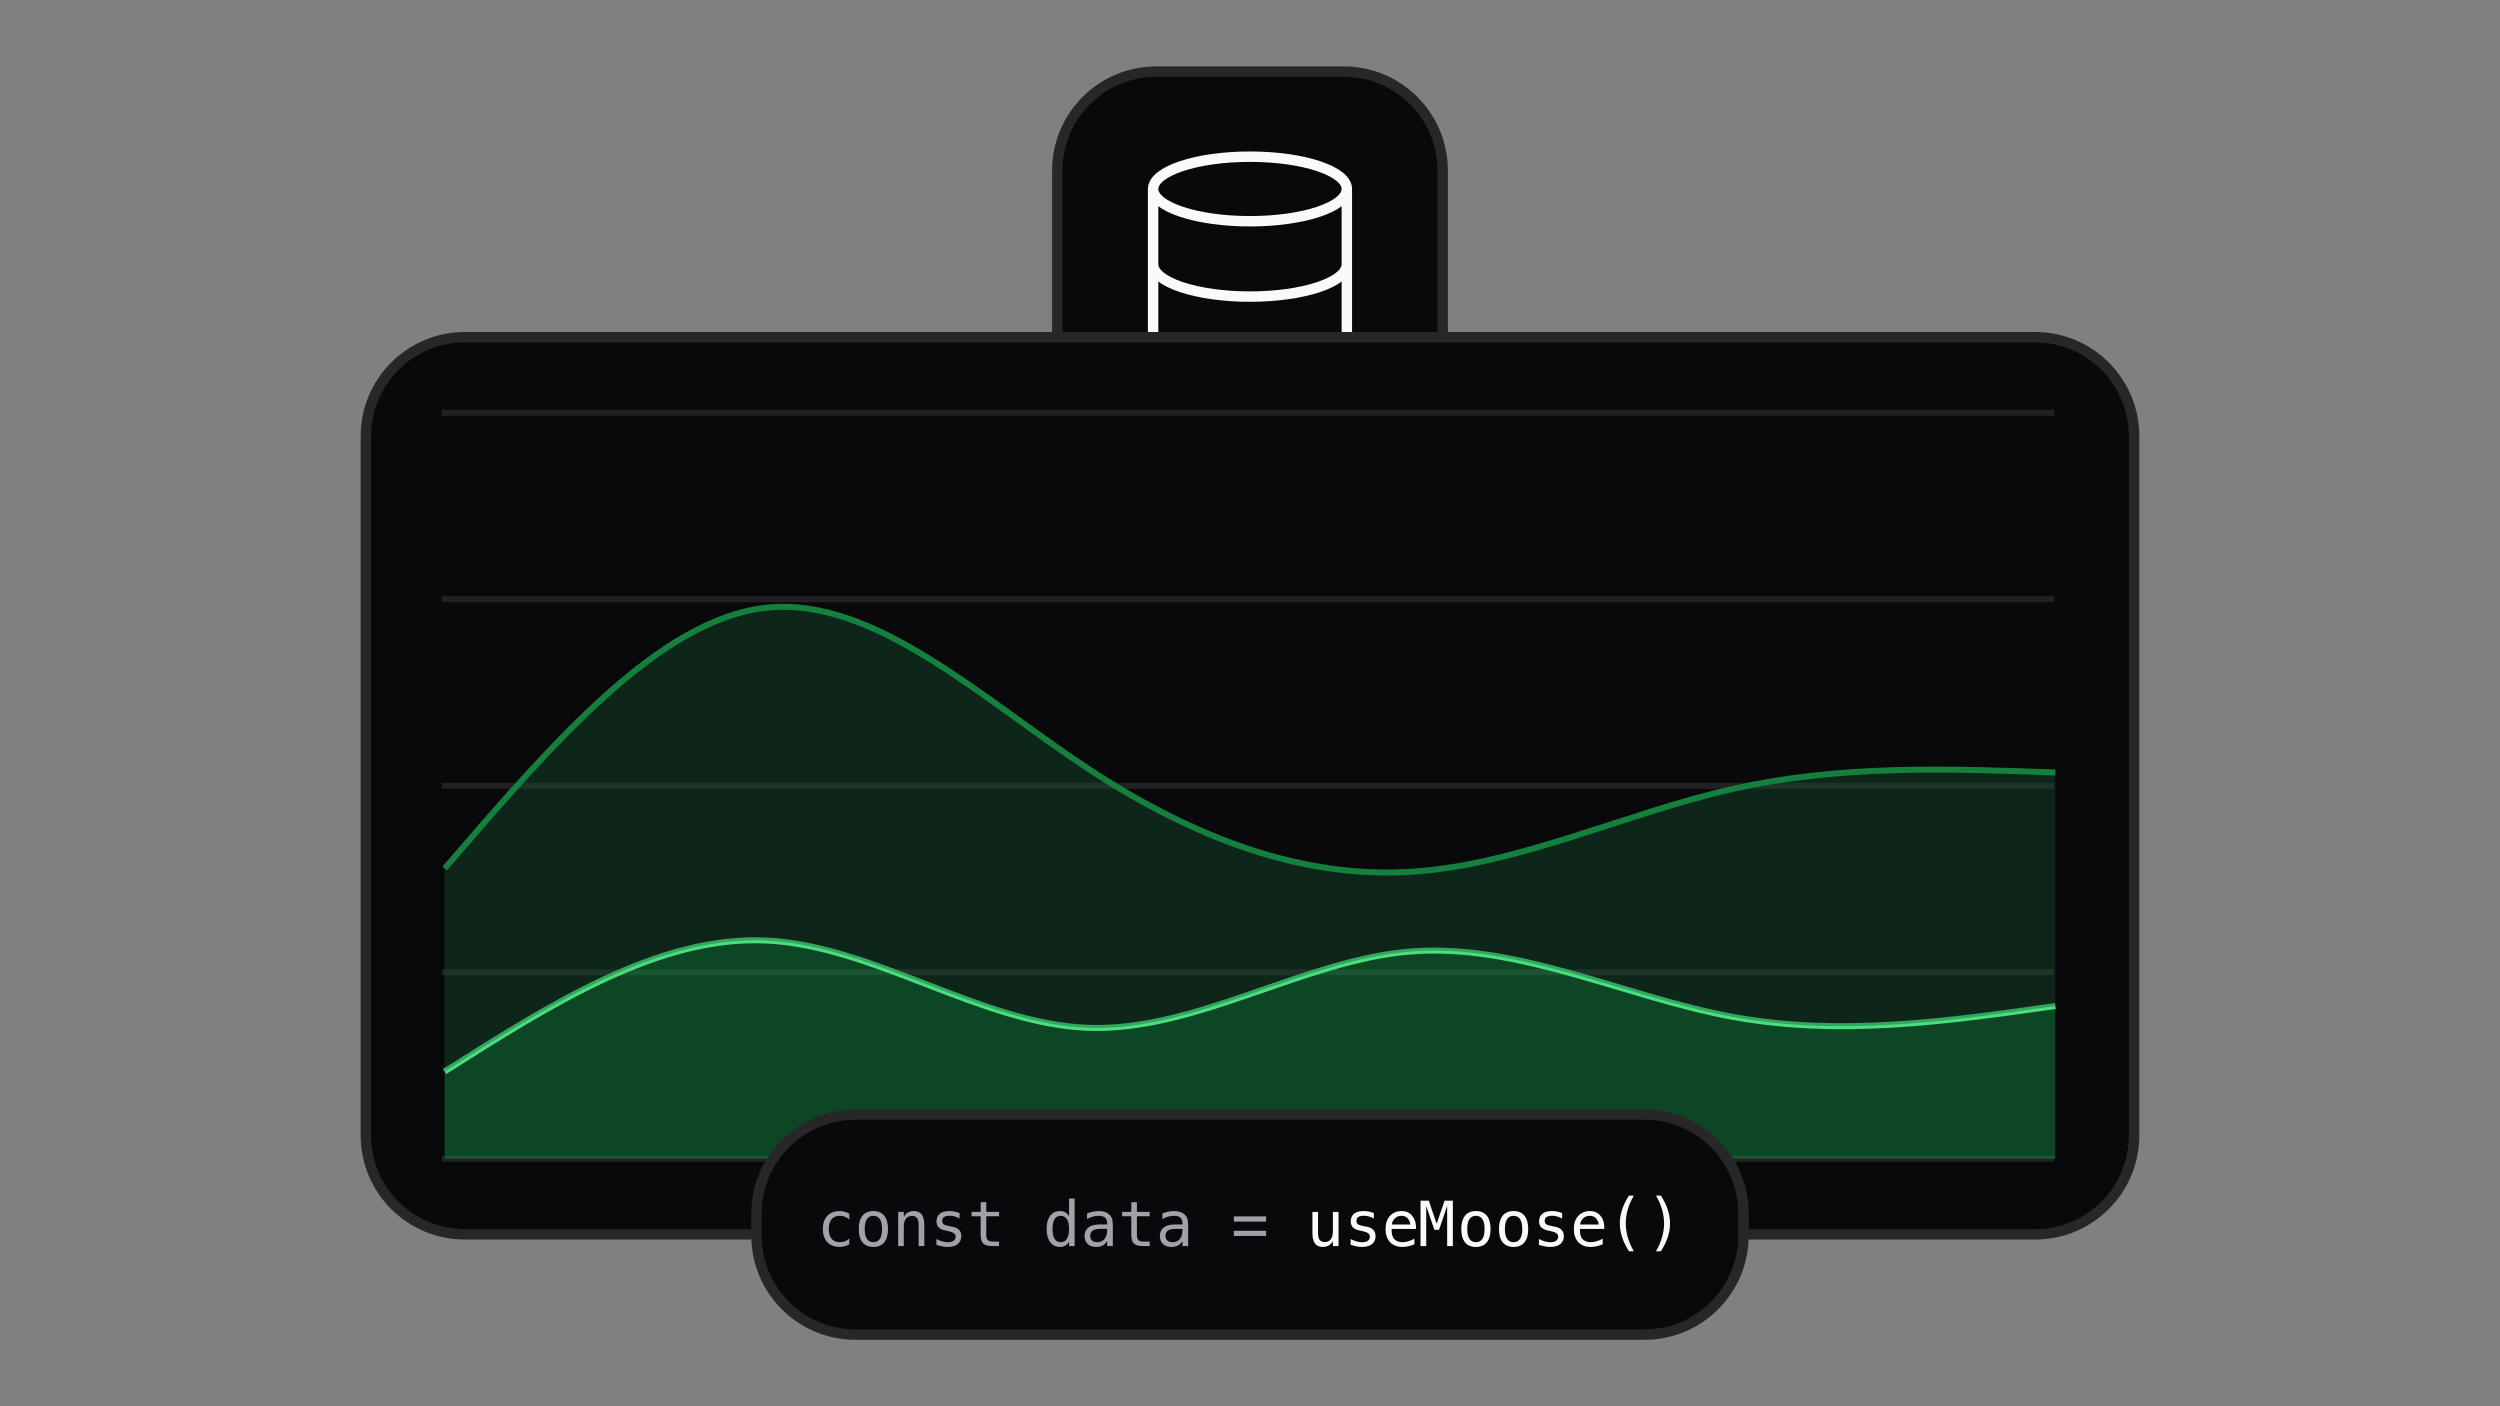 <svg xmlns="http://www.w3.org/2000/svg" fill="none" viewBox="0 0 1920 1080" height="1080" width="1920">
<rect x="0" y="0" width="1920" height="1080" fill="#808080" stroke="none"/>
<g clip-path="url(#clip0_4425_24273)">
<path fill="#09090B" d="M812 131C812 89.026 846.026 55 888 55H1031.97C1073.95 55 1107.97 89.026 1107.97 131V274.973C1107.97 316.946 1073.95 350.973 1031.97 350.973H888C846.026 350.973 812 316.946 812 274.973V131Z"></path>
<path stroke-width="8" stroke="#27272A" d="M812 131C812 89.026 846.026 55 888 55H1031.97C1073.95 55 1107.97 89.026 1107.97 131V274.973C1107.97 316.946 1073.95 350.973 1031.97 350.973H888C846.026 350.973 812 316.946 812 274.973V131Z"></path>
<path stroke-linejoin="round" stroke-linecap="round" stroke-width="8" stroke="#FAFAFA" d="M1034.38 145.128C1034.38 158.822 1001.07 169.924 959.986 169.924C918.902 169.924 885.597 158.822 885.597 145.128M1034.38 145.128C1034.38 131.433 1001.07 120.331 959.986 120.331C918.902 120.331 885.597 131.433 885.597 145.128M1034.38 145.128V260.845C1034.38 267.421 1026.54 273.729 1012.59 278.379C998.637 283.029 979.716 285.642 959.986 285.642C940.257 285.642 921.336 283.029 907.385 278.379C893.434 273.729 885.597 267.421 885.597 260.845V145.128M885.597 202.986C885.597 209.563 893.434 215.87 907.385 220.52C921.336 225.17 940.257 227.783 959.986 227.783C979.716 227.783 998.637 225.17 1012.59 220.52C1026.54 215.87 1034.38 209.563 1034.38 202.986"></path>
<path fill="#09090B" d="M280.986 334.973C280.986 292.999 315.013 258.973 356.986 258.973H1562.99C1604.96 258.973 1638.99 292.999 1638.99 334.973V871.973C1638.99 913.946 1604.96 947.973 1562.99 947.973H356.986C315.013 947.973 280.986 913.946 280.986 871.973V334.973Z"></path>
<path stroke-width="8" stroke="#27272A" d="M280.986 334.973C280.986 292.999 315.013 258.973 356.986 258.973H1562.99C1604.96 258.973 1638.99 292.999 1638.99 334.973V871.973C1638.99 913.946 1604.96 947.973 1562.99 947.973H356.986C315.013 947.973 280.986 913.946 280.986 871.973V334.973Z"></path>
<path stroke-width="4.608" stroke="#27272A" d="M339.337 316.973H1577.55" opacity="0.8"></path>
<path stroke-width="4.608" stroke="#27272A" d="M339.337 460.212H1577.55" opacity="0.8"></path>
<path stroke-width="4.608" stroke="#27272A" d="M339.337 603.451H1577.55" opacity="0.8"></path>
<path stroke-width="4.608" stroke="#27272A" d="M339.337 746.689H1577.55" opacity="0.8"></path>
<path stroke-width="4.608" stroke="#27272A" d="M339.337 889.929H1577.55" opacity="0.8"></path>
<path fill="#16A34A" d="M341.493 822.92C423.957 770.625 506.425 718.329 588.889 722.341C671.353 726.35 753.821 786.666 836.285 789.393C918.749 792.12 1001.22 737.258 1083.68 730.721C1166.15 724.186 1248.61 765.972 1331.08 781.01C1413.54 796.051 1496.01 784.341 1578.47 772.631V889.972C1496.01 889.972 1413.54 889.972 1331.08 889.972C1248.61 889.972 1166.15 889.972 1083.68 889.972C1001.22 889.972 918.749 889.972 836.285 889.972C753.821 889.972 671.353 889.972 588.889 889.972C506.425 889.972 423.957 889.972 341.493 889.972V822.92Z" opacity="0.4"></path>
<path stroke-width="4.608" stroke="#4ADE80" d="M341.493 822.92C423.957 770.625 506.425 718.329 588.889 722.341C671.353 726.35 753.821 786.666 836.285 789.393C918.749 792.12 1001.22 737.258 1083.68 730.721C1166.15 724.186 1248.61 765.972 1331.08 781.01C1413.54 796.051 1496.01 784.341 1578.47 772.631"></path>
<path fill="#14532D" d="M341.493 667.023C423.957 571.185 506.425 475.35 588.889 466.7C671.353 458.053 753.821 536.594 836.285 590.749C918.749 644.904 1001.22 674.67 1083.68 669.537C1166.15 664.402 1248.61 624.366 1331.08 605.836C1413.54 587.307 1496.01 590.287 1578.47 593.264V772.631C1496.01 784.341 1413.54 796.052 1331.08 781.011C1248.61 765.973 1166.15 724.186 1083.68 730.721C1001.22 737.259 918.749 792.121 836.285 789.393C753.821 786.666 671.353 726.35 588.889 722.341C506.425 718.33 423.957 770.625 341.493 822.921V667.023Z" opacity="0.4"></path>
<path stroke-width="4.608" stroke="#15803D" d="M341.493 667.023C423.957 571.185 506.425 475.35 588.889 466.7C671.353 458.053 753.821 536.594 836.285 590.749C918.749 644.904 1001.22 674.67 1083.68 669.537C1166.15 664.402 1248.61 624.366 1331.08 605.836C1413.54 587.307 1496.01 590.287 1578.47 593.264"></path>
<path fill="#09090B" d="M580.986 931.973C580.986 889.999 615.013 855.973 656.986 855.973H1262.99C1304.96 855.973 1338.99 889.999 1338.99 931.973V948.973C1338.99 990.946 1304.96 1024.97 1262.99 1024.97H656.986C615.013 1024.97 580.986 990.946 580.986 948.973V931.973Z"></path>
<path stroke-width="8" stroke="#27272A" d="M580.986 931.973C580.986 889.999 615.013 855.973 656.986 855.973H1262.99C1304.96 855.973 1338.99 889.999 1338.99 931.973V948.973C1338.99 990.946 1304.96 1024.97 1262.99 1024.97H656.986C615.013 1024.97 580.986 990.946 580.986 948.973V931.973Z"></path>
<path fill="#A1A1AA" d="M652.252 955.637C651.096 956.309 649.9 956.809 648.666 957.137C647.447 957.48 646.197 957.652 644.916 957.652C640.853 957.652 637.674 956.434 635.377 953.996C633.096 951.559 631.955 948.184 631.955 943.871C631.955 939.559 633.096 936.184 635.377 933.746C637.674 931.309 640.853 930.09 644.916 930.09C646.182 930.09 647.416 930.254 648.619 930.582C649.822 930.91 651.033 931.418 652.252 932.105V936.629C651.111 935.613 649.963 934.879 648.807 934.426C647.666 933.973 646.369 933.746 644.916 933.746C642.213 933.746 640.135 934.621 638.682 936.371C637.228 938.121 636.502 940.621 636.502 943.871C636.502 947.105 637.228 949.605 638.682 951.371C640.15 953.121 642.228 953.996 644.916 953.996C646.416 953.996 647.76 953.77 648.947 953.316C650.135 952.848 651.236 952.129 652.252 951.16V955.637ZM670.744 933.746C668.557 933.746 666.9 934.598 665.775 936.301C664.65 938.004 664.088 940.527 664.088 943.871C664.088 947.199 664.65 949.723 665.775 951.441C666.9 953.145 668.557 953.996 670.744 953.996C672.947 953.996 674.611 953.145 675.736 951.441C676.861 949.723 677.424 947.199 677.424 943.871C677.424 940.527 676.861 938.004 675.736 936.301C674.611 934.598 672.947 933.746 670.744 933.746ZM670.744 930.09C674.385 930.09 677.166 931.27 679.088 933.629C681.025 935.988 681.994 939.402 681.994 943.871C681.994 948.355 681.033 951.777 679.111 954.137C677.189 956.48 674.4 957.652 670.744 957.652C667.103 957.652 664.322 956.48 662.4 954.137C660.478 951.777 659.518 948.355 659.518 943.871C659.518 939.402 660.478 935.988 662.4 933.629C664.322 931.27 667.103 930.09 670.744 930.09ZM709.861 940.707V956.973H705.525V940.707C705.525 938.348 705.111 936.613 704.283 935.504C703.455 934.395 702.158 933.84 700.393 933.84C698.377 933.84 696.822 934.559 695.728 935.996C694.65 937.418 694.111 939.465 694.111 942.137V956.973H689.799V930.723H694.111V934.66C694.877 933.16 695.916 932.027 697.228 931.262C698.541 930.48 700.096 930.09 701.893 930.09C704.564 930.09 706.557 930.973 707.869 932.738C709.197 934.488 709.861 937.145 709.861 940.707ZM736.955 931.637V935.855C735.721 935.137 734.478 934.598 733.228 934.238C731.978 933.879 730.705 933.699 729.408 933.699C727.455 933.699 725.994 934.02 725.025 934.66C724.072 935.285 723.596 936.246 723.596 937.543C723.596 938.715 723.955 939.59 724.674 940.168C725.393 940.746 727.182 941.309 730.041 941.855L731.775 942.184C733.916 942.59 735.533 943.402 736.627 944.621C737.736 945.84 738.291 947.426 738.291 949.379C738.291 951.973 737.369 954.004 735.525 955.473C733.682 956.926 731.119 957.652 727.838 957.652C726.541 957.652 725.182 957.512 723.76 957.23C722.338 956.965 720.799 956.559 719.143 956.012V951.559C720.752 952.387 722.291 953.012 723.76 953.434C725.228 953.84 726.619 954.043 727.932 954.043C729.838 954.043 731.314 953.66 732.361 952.895C733.408 952.113 733.932 951.027 733.932 949.637C733.932 947.637 732.018 946.254 728.189 945.488L728.002 945.441L726.385 945.113C723.9 944.629 722.088 943.816 720.947 942.676C719.807 941.52 719.236 939.949 719.236 937.965C719.236 935.449 720.088 933.512 721.791 932.152C723.494 930.777 725.924 930.09 729.08 930.09C730.486 930.09 731.838 930.223 733.135 930.488C734.432 930.738 735.705 931.121 736.955 931.637ZM757.463 923.27V930.723H767.26V934.074H757.463V948.324C757.463 950.262 757.83 951.613 758.564 952.379C759.299 953.145 760.58 953.527 762.408 953.527H767.26V956.973H761.986C758.752 956.973 756.471 956.324 755.143 955.027C753.814 953.73 753.15 951.496 753.15 948.324V934.074H746.143V930.723H753.15V923.27H757.463ZM821.025 934.074V920.504H825.338V956.973H821.025V953.668C820.307 954.965 819.346 955.957 818.143 956.645C816.955 957.316 815.58 957.652 814.018 957.652C810.846 957.652 808.346 956.426 806.518 953.973C804.705 951.504 803.799 948.105 803.799 943.777C803.799 939.512 804.713 936.168 806.541 933.746C808.369 931.309 810.861 930.09 814.018 930.09C815.596 930.09 816.986 930.434 818.189 931.121C819.393 931.793 820.338 932.777 821.025 934.074ZM808.346 943.871C808.346 947.215 808.877 949.738 809.939 951.441C811.002 953.145 812.572 953.996 814.65 953.996C816.729 953.996 818.307 953.137 819.385 951.418C820.479 949.699 821.025 947.184 821.025 943.871C821.025 940.543 820.479 938.027 819.385 936.324C818.307 934.605 816.729 933.746 814.65 933.746C812.572 933.746 811.002 934.598 809.939 936.301C808.877 938.004 808.346 940.527 808.346 943.871ZM846.291 943.777H844.861C842.346 943.777 840.447 944.223 839.166 945.113C837.9 945.988 837.268 947.301 837.268 949.051C837.268 950.629 837.744 951.855 838.697 952.73C839.65 953.605 840.971 954.043 842.658 954.043C845.033 954.043 846.9 953.223 848.26 951.582C849.619 949.926 850.307 947.645 850.322 944.738V943.777H846.291ZM854.658 941.996V956.973H850.322V953.082C849.4 954.645 848.236 955.801 846.83 956.551C845.439 957.285 843.744 957.652 841.744 957.652C839.072 957.652 836.939 956.902 835.346 955.402C833.752 953.887 832.955 951.863 832.955 949.332C832.955 946.41 833.932 944.191 835.885 942.676C837.854 941.16 840.736 940.402 844.533 940.402H850.322V939.723C850.307 937.629 849.775 936.113 848.729 935.176C847.682 934.223 846.01 933.746 843.713 933.746C842.244 933.746 840.76 933.957 839.26 934.379C837.76 934.801 836.299 935.418 834.877 936.23V931.918C836.471 931.309 837.994 930.855 839.447 930.559C840.916 930.246 842.338 930.09 843.713 930.09C845.885 930.09 847.736 930.41 849.268 931.051C850.814 931.691 852.064 932.652 853.018 933.934C853.611 934.715 854.033 935.684 854.283 936.84C854.533 937.98 854.658 939.699 854.658 941.996ZM873.15 923.27V930.723H882.947V934.074H873.15V948.324C873.15 950.262 873.518 951.613 874.252 952.379C874.986 953.145 876.268 953.527 878.096 953.527H882.947V956.973H877.674C874.439 956.973 872.158 956.324 870.83 955.027C869.502 953.73 868.838 951.496 868.838 948.324V934.074H861.83V930.723H868.838V923.27H873.15ZM904.135 943.777H902.705C900.189 943.777 898.291 944.223 897.01 945.113C895.744 945.988 895.111 947.301 895.111 949.051C895.111 950.629 895.588 951.855 896.541 952.73C897.494 953.605 898.814 954.043 900.502 954.043C902.877 954.043 904.744 953.223 906.104 951.582C907.463 949.926 908.15 947.645 908.166 944.738V943.777H904.135ZM912.502 941.996V956.973H908.166V953.082C907.244 954.645 906.08 955.801 904.674 956.551C903.283 957.285 901.588 957.652 899.588 957.652C896.916 957.652 894.783 956.902 893.189 955.402C891.596 953.887 890.799 951.863 890.799 949.332C890.799 946.41 891.775 944.191 893.729 942.676C895.697 941.16 898.58 940.402 902.377 940.402H908.166V939.723C908.15 937.629 907.619 936.113 906.572 935.176C905.525 934.223 903.854 933.746 901.557 933.746C900.088 933.746 898.604 933.957 897.104 934.379C895.604 934.801 894.143 935.418 892.721 936.23V931.918C894.314 931.309 895.838 930.855 897.291 930.559C898.76 930.246 900.182 930.09 901.557 930.09C903.729 930.09 905.58 930.41 907.111 931.051C908.658 931.691 909.908 932.652 910.861 933.934C911.455 934.715 911.877 935.684 912.127 936.84C912.377 937.98 912.502 939.699 912.502 941.996ZM947.588 945.254H972.361V949.215H947.588V945.254ZM947.588 934.215H972.361V938.176H947.588V934.215Z"></path>
<path fill="#FAFAFA" d="M1007.94 947.035V930.77H1012.25V947.035C1012.25 949.395 1012.67 951.129 1013.49 952.238C1014.34 953.348 1015.63 953.902 1017.38 953.902C1019.42 953.902 1020.97 953.191 1022.05 951.77C1023.13 950.332 1023.67 948.277 1023.67 945.605V930.77H1028V956.973H1023.67V953.035C1022.9 954.551 1021.85 955.699 1020.53 956.48C1019.21 957.262 1017.67 957.652 1015.91 957.652C1013.22 957.652 1011.22 956.777 1009.91 955.027C1008.6 953.262 1007.94 950.598 1007.94 947.035ZM1055.1 931.637V935.855C1053.86 935.137 1052.62 934.598 1051.37 934.238C1050.12 933.879 1048.85 933.699 1047.55 933.699C1045.6 933.699 1044.13 934.02 1043.17 934.66C1042.21 935.285 1041.74 936.246 1041.74 937.543C1041.74 938.715 1042.1 939.59 1042.81 940.168C1043.53 940.746 1045.32 941.309 1048.18 941.855L1049.92 942.184C1052.06 942.59 1053.67 943.402 1054.77 944.621C1055.88 945.84 1056.43 947.426 1056.43 949.379C1056.43 951.973 1055.51 954.004 1053.67 955.473C1051.82 956.926 1049.26 957.652 1045.98 957.652C1044.68 957.652 1043.32 957.512 1041.9 957.23C1040.48 956.965 1038.94 956.559 1037.28 956.012V951.559C1038.89 952.387 1040.43 953.012 1041.9 953.434C1043.37 953.84 1044.76 954.043 1046.07 954.043C1047.98 954.043 1049.46 953.66 1050.5 952.895C1051.55 952.113 1052.07 951.027 1052.07 949.637C1052.07 947.637 1050.16 946.254 1046.33 945.488L1046.14 945.441L1044.53 945.113C1042.04 944.629 1040.23 943.816 1039.09 942.676C1037.95 941.52 1037.38 939.949 1037.38 937.965C1037.38 935.449 1038.23 933.512 1039.93 932.152C1041.63 930.777 1044.06 930.09 1047.22 930.09C1048.63 930.09 1049.98 930.223 1051.28 930.488C1052.57 930.738 1053.85 931.121 1055.1 931.637ZM1087.46 941.691V943.801H1068.78V943.941C1068.66 947.52 1069.34 950.09 1070.82 951.652C1072.32 953.215 1074.43 953.996 1077.15 953.996C1078.53 953.996 1079.96 953.777 1081.46 953.34C1082.96 952.902 1084.56 952.238 1086.27 951.348V955.637C1084.63 956.309 1083.04 956.809 1081.51 957.137C1079.99 957.48 1078.53 957.652 1077.1 957.652C1073.03 957.652 1069.84 956.434 1067.54 953.996C1065.24 951.543 1064.1 948.168 1064.1 943.871C1064.1 939.684 1065.22 936.34 1067.47 933.84C1069.72 931.34 1072.72 930.09 1076.47 930.09C1079.81 930.09 1082.45 931.223 1084.37 933.488C1086.31 935.754 1087.34 938.488 1087.46 941.691ZM1083.15 940.426C1082.96 938.613 1082.3 937.051 1081.16 935.738C1080.03 934.41 1078.41 933.746 1076.28 933.746C1074.21 933.746 1072.49 934.434 1071.15 935.809C1069.81 937.184 1069.07 938.73 1068.95 940.449L1083.15 940.426ZM1090.98 922.098H1097.31L1103.35 939.863L1109.45 922.098H1115.8V956.973H1111.42V926.152L1105.18 944.527H1101.6L1095.34 926.152V956.973H1090.98V922.098ZM1133.49 933.746C1131.31 933.746 1129.65 934.598 1128.53 936.301C1127.4 938.004 1126.84 940.527 1126.84 943.871C1126.84 947.199 1127.4 949.723 1128.53 951.441C1129.65 953.145 1131.31 953.996 1133.49 953.996C1135.7 953.996 1137.36 953.145 1138.49 951.441C1139.61 949.723 1140.17 947.199 1140.17 943.871C1140.17 940.527 1139.61 938.004 1138.49 936.301C1137.36 934.598 1135.7 933.746 1133.49 933.746ZM1133.49 930.09C1137.13 930.09 1139.92 931.27 1141.84 933.629C1143.78 935.988 1144.74 939.402 1144.74 943.871C1144.74 948.355 1143.78 951.777 1141.86 954.137C1139.94 956.48 1137.15 957.652 1133.49 957.652C1129.85 957.652 1127.07 956.48 1125.15 954.137C1123.23 951.777 1122.27 948.355 1122.27 943.871C1122.27 939.402 1123.23 935.988 1125.15 933.629C1127.07 931.27 1129.85 930.09 1133.49 930.09ZM1162.42 933.746C1160.23 933.746 1158.57 934.598 1157.45 936.301C1156.32 938.004 1155.76 940.527 1155.76 943.871C1155.76 947.199 1156.32 949.723 1157.45 951.441C1158.57 953.145 1160.23 953.996 1162.42 953.996C1164.62 953.996 1166.28 953.145 1167.41 951.441C1168.53 949.723 1169.1 947.199 1169.1 943.871C1169.1 940.527 1168.53 938.004 1167.41 936.301C1166.28 934.598 1164.62 933.746 1162.42 933.746ZM1162.42 930.09C1166.06 930.09 1168.84 931.27 1170.76 933.629C1172.7 935.988 1173.67 939.402 1173.67 943.871C1173.67 948.355 1172.71 951.777 1170.78 954.137C1168.86 956.48 1166.07 957.652 1162.42 957.652C1158.78 957.652 1155.99 956.48 1154.07 954.137C1152.15 951.777 1151.19 948.355 1151.19 943.871C1151.19 939.402 1152.15 935.988 1154.07 933.629C1155.99 931.27 1158.78 930.09 1162.42 930.09ZM1199.71 931.637V935.855C1198.47 935.137 1197.23 934.598 1195.98 934.238C1194.73 933.879 1193.46 933.699 1192.16 933.699C1190.21 933.699 1188.74 934.02 1187.78 934.66C1186.82 935.285 1186.35 936.246 1186.35 937.543C1186.35 938.715 1186.71 939.59 1187.42 940.168C1188.14 940.746 1189.93 941.309 1192.79 941.855L1194.53 942.184C1196.67 942.59 1198.28 943.402 1199.38 944.621C1200.49 945.84 1201.04 947.426 1201.04 949.379C1201.04 951.973 1200.12 954.004 1198.28 955.473C1196.43 956.926 1193.87 957.652 1190.59 957.652C1189.29 957.652 1187.93 957.512 1186.51 957.23C1185.09 956.965 1183.55 956.559 1181.89 956.012V951.559C1183.5 952.387 1185.04 953.012 1186.51 953.434C1187.98 953.84 1189.37 954.043 1190.68 954.043C1192.59 954.043 1194.06 953.66 1195.11 952.895C1196.16 952.113 1196.68 951.027 1196.68 949.637C1196.68 947.637 1194.77 946.254 1190.94 945.488L1190.75 945.441L1189.13 945.113C1186.65 944.629 1184.84 943.816 1183.7 942.676C1182.56 941.52 1181.99 939.949 1181.99 937.965C1181.99 935.449 1182.84 933.512 1184.54 932.152C1186.24 930.777 1188.67 930.09 1191.83 930.09C1193.24 930.09 1194.59 930.223 1195.88 930.488C1197.18 930.738 1198.46 931.121 1199.71 931.637ZM1232.07 941.691V943.801H1213.39V943.941C1213.27 947.52 1213.95 950.09 1215.43 951.652C1216.93 953.215 1219.04 953.996 1221.76 953.996C1223.13 953.996 1224.57 953.777 1226.07 953.34C1227.57 952.902 1229.17 952.238 1230.88 951.348V955.637C1229.24 956.309 1227.65 956.809 1226.12 957.137C1224.6 957.48 1223.13 957.652 1221.71 957.652C1217.63 957.652 1214.45 956.434 1212.15 953.996C1209.85 951.543 1208.71 948.168 1208.71 943.871C1208.71 939.684 1209.83 936.34 1212.08 933.84C1214.33 931.34 1217.33 930.09 1221.08 930.09C1224.42 930.09 1227.06 931.223 1228.98 933.488C1230.92 935.754 1231.95 938.488 1232.07 941.691ZM1227.76 940.426C1227.57 938.613 1226.91 937.051 1225.77 935.738C1224.64 934.41 1223.02 933.746 1220.89 933.746C1218.81 933.746 1217.1 934.434 1215.76 935.809C1214.42 937.184 1213.68 938.73 1213.56 940.449L1227.76 940.426ZM1254.78 918.207C1252.71 921.77 1251.15 925.324 1250.12 928.871C1249.1 932.402 1248.6 935.965 1248.6 939.559C1248.6 943.137 1249.1 946.699 1250.12 950.246C1251.15 953.793 1252.71 957.363 1254.78 960.957H1251.03C1248.67 957.238 1246.92 953.621 1245.76 950.105C1244.6 946.574 1244.03 943.059 1244.03 939.559C1244.03 936.074 1244.6 932.566 1245.76 929.035C1246.92 925.504 1248.67 921.895 1251.03 918.207H1254.78ZM1271.82 918.207H1275.57C1277.93 921.895 1279.69 925.504 1280.85 929.035C1282 932.566 1282.58 936.074 1282.58 939.559C1282.58 943.074 1282 946.598 1280.85 950.129C1279.69 953.66 1277.93 957.27 1275.57 960.957H1271.82C1273.9 957.332 1275.45 953.746 1276.46 950.199C1277.49 946.652 1278.01 943.105 1278.01 939.559C1278.01 935.996 1277.49 932.441 1276.46 928.895C1275.45 925.348 1273.9 921.785 1271.82 918.207Z"></path>
</g>
<defs>
<clipPath id="clip0_4425_24273">
<rect fill="white" height="1080" width="1920"></rect>
</clipPath>
</defs>
</svg>
